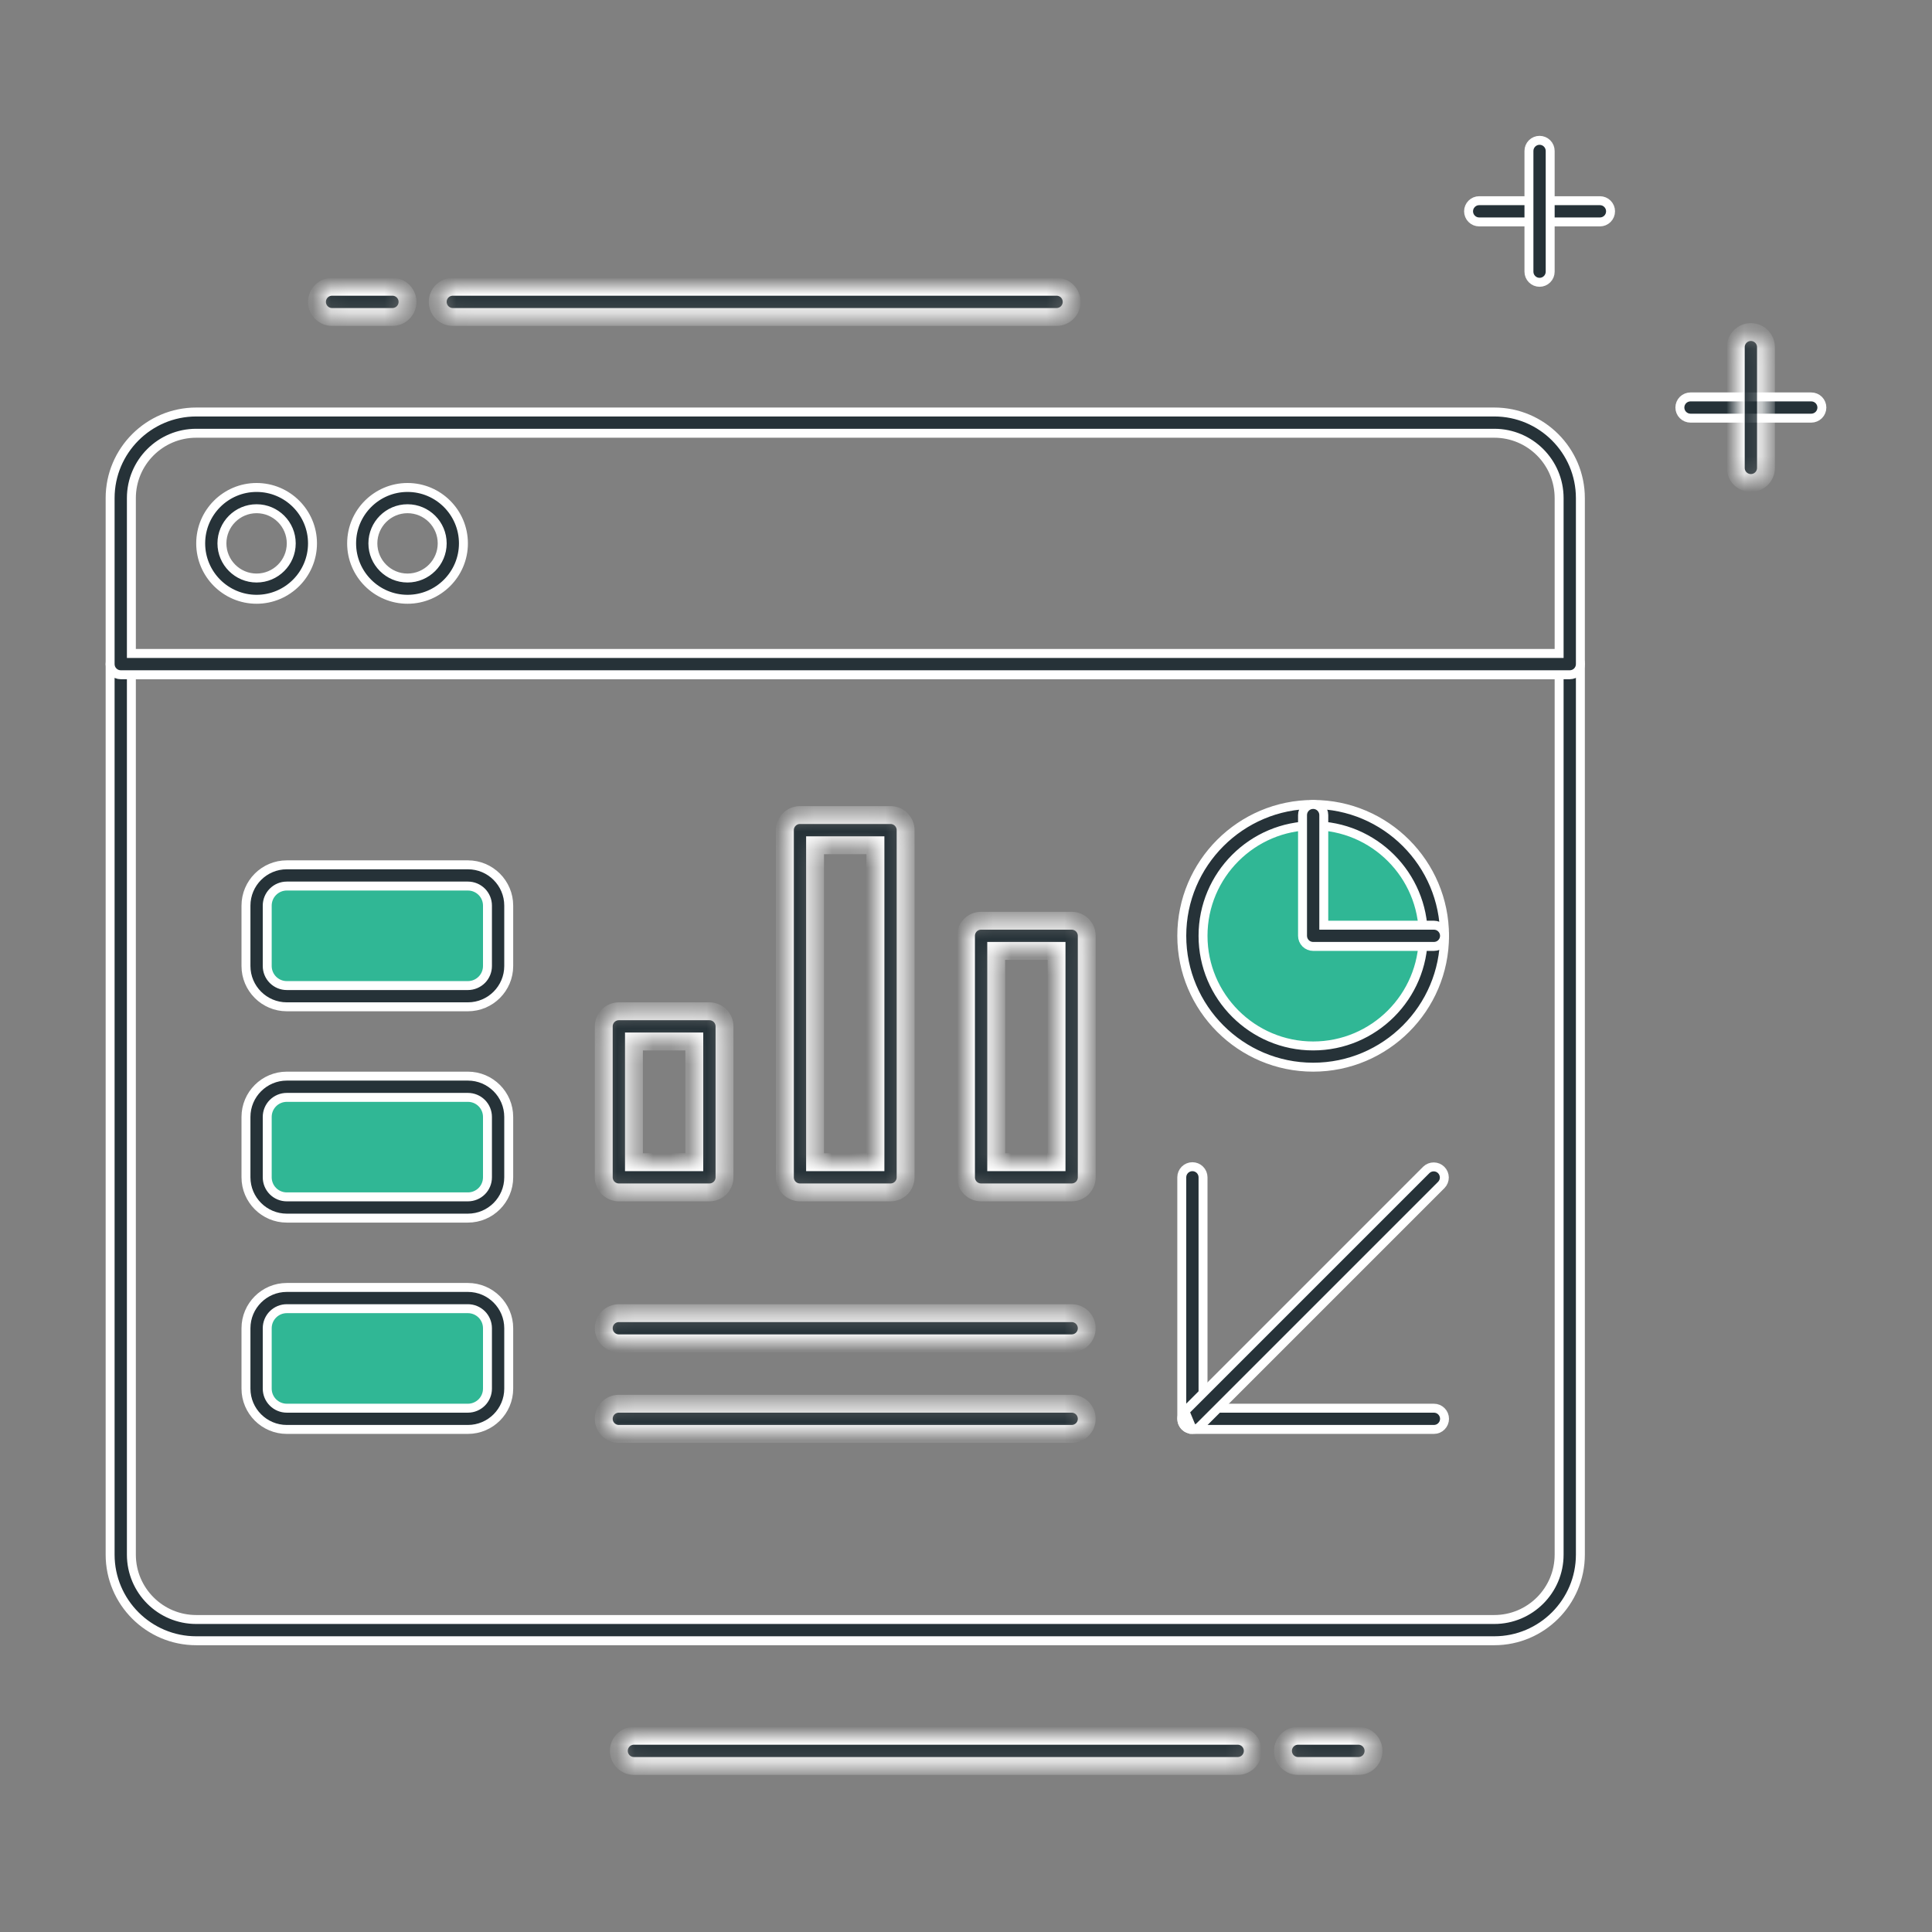 <svg width="108" height="108" viewBox="0 0 108 108" fill="none" xmlns="http://www.w3.org/2000/svg">
<rect x="0" y="0" width="108" height="108" fill="#808080" stroke="none"/>
<g clip-path="url(#clip0_5432_21531)">
<path d="M7.594 37.719H7.344V37.969V86.906C7.344 88.906 8.969 90.531 10.969 90.531H83.531C85.531 90.531 87.156 88.906 87.156 86.906V37.969V37.719H86.906H7.594ZM83.531 91.719H10.969C8.316 91.719 6.156 89.559 6.156 86.906V37.125C6.156 36.968 6.219 36.816 6.33 36.705C6.441 36.594 6.593 36.531 6.75 36.531H87.75C87.907 36.531 88.058 36.594 88.17 36.705C88.281 36.816 88.344 36.968 88.344 37.125V86.906C88.344 89.559 86.184 91.719 83.531 91.719Z" fill="#263238" stroke="white" stroke-width="0.5"/>
<path d="M7.344 36.281V36.531H7.594H86.906H87.156V36.281V27.844C87.156 25.844 85.531 24.219 83.531 24.219H10.969C8.969 24.219 7.344 25.844 7.344 27.844V36.281ZM87.75 37.719H6.75C6.593 37.719 6.441 37.656 6.33 37.545C6.219 37.434 6.156 37.282 6.156 37.125V27.844C6.156 25.191 8.316 23.031 10.969 23.031H83.531C86.184 23.031 88.344 25.191 88.344 27.844V37.125C88.344 37.282 88.281 37.434 88.17 37.545C88.058 37.656 87.907 37.719 87.75 37.719Z" fill="#263238" stroke="white" stroke-width="0.5"/>
<path d="M14.344 33.5C12.62 33.5 11.219 32.098 11.219 30.375C11.219 28.652 12.62 27.25 14.344 27.25C16.067 27.25 17.469 28.652 17.469 30.375C17.469 32.098 16.067 33.5 14.344 33.5ZM14.344 28.438C13.276 28.438 12.406 29.307 12.406 30.375C12.406 31.443 13.276 32.312 14.344 32.312C15.412 32.312 16.281 31.443 16.281 30.375C16.281 29.307 15.412 28.438 14.344 28.438ZM22.781 33.5C21.058 33.5 19.656 32.098 19.656 30.375C19.656 28.652 21.058 27.25 22.781 27.25C24.505 27.25 25.906 28.652 25.906 30.375C25.906 32.098 24.505 33.5 22.781 33.5ZM22.781 28.438C21.713 28.438 20.844 29.307 20.844 30.375C20.844 31.443 21.713 32.312 22.781 32.312C23.849 32.312 24.719 31.443 24.719 30.375C24.719 29.307 23.849 28.438 22.781 28.438ZM89.438 12.406H82.688C82.53 12.406 82.379 12.344 82.268 12.232C82.156 12.121 82.094 11.97 82.094 11.812C82.094 11.655 82.156 11.504 82.268 11.393C82.379 11.281 82.53 11.219 82.688 11.219H89.438C89.595 11.219 89.746 11.281 89.857 11.393C89.969 11.504 90.031 11.655 90.031 11.812C90.031 11.97 89.969 12.121 89.857 12.232C89.746 12.344 89.595 12.406 89.438 12.406Z" fill="#263238" stroke="white" stroke-width="0.5"/>
<path d="M86.062 15.781C85.905 15.781 85.754 15.719 85.643 15.607C85.531 15.496 85.469 15.345 85.469 15.188V8.438C85.469 8.28 85.531 8.129 85.643 8.018C85.754 7.906 85.905 7.844 86.062 7.844C86.22 7.844 86.371 7.906 86.482 8.018C86.594 8.129 86.656 8.28 86.656 8.438V15.188C86.656 15.345 86.594 15.496 86.482 15.607C86.371 15.719 86.22 15.781 86.062 15.781ZM101.25 23.375H94.5C94.343 23.375 94.192 23.312 94.08 23.201C93.969 23.09 93.906 22.939 93.906 22.781C93.906 22.624 93.969 22.473 94.08 22.361C94.192 22.25 94.343 22.188 94.5 22.188H101.25C101.407 22.188 101.558 22.25 101.67 22.361C101.781 22.473 101.844 22.624 101.844 22.781C101.844 22.939 101.781 23.09 101.67 23.201C101.558 23.312 101.407 23.375 101.25 23.375Z" fill="#263238" stroke="white" stroke-width="0.5"/>
<mask id="path-5-inside-1_5432_21531" fill="white">
<path d="M97.875 27C97.651 27 97.437 26.911 97.278 26.753C97.12 26.595 97.031 26.38 97.031 26.156V19.406C97.031 19.183 97.12 18.968 97.278 18.81C97.437 18.651 97.651 18.562 97.875 18.562C98.099 18.562 98.313 18.651 98.472 18.81C98.63 18.968 98.719 19.183 98.719 19.406V26.156C98.719 26.38 98.63 26.595 98.472 26.753C98.313 26.911 98.099 27 97.875 27ZM39.656 66.656H34.594C34.37 66.656 34.155 66.567 33.997 66.409C33.839 66.251 33.75 66.036 33.75 65.812V57.375C33.75 57.151 33.839 56.937 33.997 56.778C34.155 56.62 34.37 56.531 34.594 56.531H39.656C39.88 56.531 40.095 56.62 40.253 56.778C40.411 56.937 40.5 57.151 40.5 57.375V65.812C40.5 66.036 40.411 66.251 40.253 66.409C40.095 66.567 39.88 66.656 39.656 66.656ZM35.438 64.969H38.812V58.219H35.438V64.969ZM59.906 66.656H54.844C54.62 66.656 54.405 66.567 54.247 66.409C54.089 66.251 54 66.036 54 65.812V52.312C54 52.089 54.089 51.874 54.247 51.716C54.405 51.558 54.62 51.469 54.844 51.469H59.906C60.13 51.469 60.345 51.558 60.503 51.716C60.661 51.874 60.75 52.089 60.75 52.312V65.812C60.75 66.036 60.661 66.251 60.503 66.409C60.345 66.567 60.13 66.656 59.906 66.656ZM55.688 64.969H59.062V53.156H55.688V64.969ZM49.781 66.656H44.719C44.495 66.656 44.28 66.567 44.122 66.409C43.964 66.251 43.875 66.036 43.875 65.812V46.406C43.875 46.182 43.964 45.968 44.122 45.81C44.28 45.651 44.495 45.562 44.719 45.562H49.781C50.005 45.562 50.22 45.651 50.378 45.81C50.536 45.968 50.625 46.182 50.625 46.406V65.812C50.625 66.036 50.536 66.251 50.378 66.409C50.22 66.567 50.005 66.656 49.781 66.656ZM45.562 64.969H48.938V47.25H45.562V64.969ZM59.906 80.156H34.594C34.37 80.156 34.155 80.067 33.997 79.909C33.839 79.751 33.75 79.536 33.75 79.312C33.75 79.089 33.839 78.874 33.997 78.716C34.155 78.558 34.37 78.469 34.594 78.469H59.906C60.13 78.469 60.345 78.558 60.503 78.716C60.661 78.874 60.75 79.089 60.75 79.312C60.75 79.536 60.661 79.751 60.503 79.909C60.345 80.067 60.13 80.156 59.906 80.156ZM59.906 75.094H34.594C34.37 75.094 34.155 75.005 33.997 74.847C33.839 74.688 33.75 74.474 33.75 74.25C33.75 74.026 33.839 73.812 33.997 73.653C34.155 73.495 34.37 73.406 34.594 73.406H59.906C60.13 73.406 60.345 73.495 60.503 73.653C60.661 73.812 60.75 74.026 60.75 74.25C60.75 74.474 60.661 74.688 60.503 74.847C60.345 75.005 60.13 75.094 59.906 75.094ZM75.938 98.719H72.562C72.339 98.719 72.124 98.63 71.966 98.472C71.808 98.313 71.719 98.099 71.719 97.875C71.719 97.651 71.808 97.437 71.966 97.278C72.124 97.12 72.339 97.031 72.562 97.031H75.938C76.161 97.031 76.376 97.12 76.534 97.278C76.692 97.437 76.781 97.651 76.781 97.875C76.781 98.099 76.692 98.313 76.534 98.472C76.376 98.63 76.161 98.719 75.938 98.719ZM69.188 98.719H35.438C35.214 98.719 34.999 98.63 34.841 98.472C34.683 98.313 34.594 98.099 34.594 97.875C34.594 97.651 34.683 97.437 34.841 97.278C34.999 97.12 35.214 97.031 35.438 97.031H69.188C69.411 97.031 69.626 97.12 69.784 97.278C69.942 97.437 70.031 97.651 70.031 97.875C70.031 98.099 69.942 98.313 69.784 98.472C69.626 98.63 69.411 98.719 69.188 98.719ZM21.938 17.719H18.562C18.339 17.719 18.124 17.63 17.966 17.472C17.808 17.313 17.719 17.099 17.719 16.875C17.719 16.651 17.808 16.437 17.966 16.278C18.124 16.12 18.339 16.031 18.562 16.031H21.938C22.161 16.031 22.376 16.12 22.534 16.278C22.692 16.437 22.781 16.651 22.781 16.875C22.781 17.099 22.692 17.313 22.534 17.472C22.376 17.63 22.161 17.719 21.938 17.719ZM59.062 17.719H25.312C25.089 17.719 24.874 17.63 24.716 17.472C24.558 17.313 24.469 17.099 24.469 16.875C24.469 16.651 24.558 16.437 24.716 16.278C24.874 16.12 25.089 16.031 25.312 16.031H59.062C59.286 16.031 59.501 16.12 59.659 16.278C59.817 16.437 59.906 16.651 59.906 16.875C59.906 17.099 59.817 17.313 59.659 17.472C59.501 17.63 59.286 17.719 59.062 17.719Z"/>
</mask>
<path d="M97.875 27C97.651 27 97.437 26.911 97.278 26.753C97.12 26.595 97.031 26.38 97.031 26.156V19.406C97.031 19.183 97.12 18.968 97.278 18.81C97.437 18.651 97.651 18.562 97.875 18.562C98.099 18.562 98.313 18.651 98.472 18.81C98.63 18.968 98.719 19.183 98.719 19.406V26.156C98.719 26.38 98.63 26.595 98.472 26.753C98.313 26.911 98.099 27 97.875 27ZM39.656 66.656H34.594C34.37 66.656 34.155 66.567 33.997 66.409C33.839 66.251 33.75 66.036 33.75 65.812V57.375C33.75 57.151 33.839 56.937 33.997 56.778C34.155 56.62 34.37 56.531 34.594 56.531H39.656C39.88 56.531 40.095 56.62 40.253 56.778C40.411 56.937 40.5 57.151 40.5 57.375V65.812C40.5 66.036 40.411 66.251 40.253 66.409C40.095 66.567 39.88 66.656 39.656 66.656ZM35.438 64.969H38.812V58.219H35.438V64.969ZM59.906 66.656H54.844C54.62 66.656 54.405 66.567 54.247 66.409C54.089 66.251 54 66.036 54 65.812V52.312C54 52.089 54.089 51.874 54.247 51.716C54.405 51.558 54.62 51.469 54.844 51.469H59.906C60.13 51.469 60.345 51.558 60.503 51.716C60.661 51.874 60.75 52.089 60.75 52.312V65.812C60.75 66.036 60.661 66.251 60.503 66.409C60.345 66.567 60.13 66.656 59.906 66.656ZM55.688 64.969H59.062V53.156H55.688V64.969ZM49.781 66.656H44.719C44.495 66.656 44.28 66.567 44.122 66.409C43.964 66.251 43.875 66.036 43.875 65.812V46.406C43.875 46.182 43.964 45.968 44.122 45.81C44.28 45.651 44.495 45.562 44.719 45.562H49.781C50.005 45.562 50.22 45.651 50.378 45.81C50.536 45.968 50.625 46.182 50.625 46.406V65.812C50.625 66.036 50.536 66.251 50.378 66.409C50.22 66.567 50.005 66.656 49.781 66.656ZM45.562 64.969H48.938V47.25H45.562V64.969ZM59.906 80.156H34.594C34.37 80.156 34.155 80.067 33.997 79.909C33.839 79.751 33.75 79.536 33.75 79.312C33.75 79.089 33.839 78.874 33.997 78.716C34.155 78.558 34.37 78.469 34.594 78.469H59.906C60.13 78.469 60.345 78.558 60.503 78.716C60.661 78.874 60.75 79.089 60.75 79.312C60.75 79.536 60.661 79.751 60.503 79.909C60.345 80.067 60.13 80.156 59.906 80.156ZM59.906 75.094H34.594C34.37 75.094 34.155 75.005 33.997 74.847C33.839 74.688 33.75 74.474 33.75 74.25C33.75 74.026 33.839 73.812 33.997 73.653C34.155 73.495 34.37 73.406 34.594 73.406H59.906C60.13 73.406 60.345 73.495 60.503 73.653C60.661 73.812 60.75 74.026 60.75 74.25C60.75 74.474 60.661 74.688 60.503 74.847C60.345 75.005 60.13 75.094 59.906 75.094ZM75.938 98.719H72.562C72.339 98.719 72.124 98.63 71.966 98.472C71.808 98.313 71.719 98.099 71.719 97.875C71.719 97.651 71.808 97.437 71.966 97.278C72.124 97.12 72.339 97.031 72.562 97.031H75.938C76.161 97.031 76.376 97.12 76.534 97.278C76.692 97.437 76.781 97.651 76.781 97.875C76.781 98.099 76.692 98.313 76.534 98.472C76.376 98.63 76.161 98.719 75.938 98.719ZM69.188 98.719H35.438C35.214 98.719 34.999 98.63 34.841 98.472C34.683 98.313 34.594 98.099 34.594 97.875C34.594 97.651 34.683 97.437 34.841 97.278C34.999 97.12 35.214 97.031 35.438 97.031H69.188C69.411 97.031 69.626 97.12 69.784 97.278C69.942 97.437 70.031 97.651 70.031 97.875C70.031 98.099 69.942 98.313 69.784 98.472C69.626 98.63 69.411 98.719 69.188 98.719ZM21.938 17.719H18.562C18.339 17.719 18.124 17.63 17.966 17.472C17.808 17.313 17.719 17.099 17.719 16.875C17.719 16.651 17.808 16.437 17.966 16.278C18.124 16.12 18.339 16.031 18.562 16.031H21.938C22.161 16.031 22.376 16.12 22.534 16.278C22.692 16.437 22.781 16.651 22.781 16.875C22.781 17.099 22.692 17.313 22.534 17.472C22.376 17.63 22.161 17.719 21.938 17.719ZM59.062 17.719H25.312C25.089 17.719 24.874 17.63 24.716 17.472C24.558 17.313 24.469 17.099 24.469 16.875C24.469 16.651 24.558 16.437 24.716 16.278C24.874 16.12 25.089 16.031 25.312 16.031H59.062C59.286 16.031 59.501 16.12 59.659 16.278C59.817 16.437 59.906 16.651 59.906 16.875C59.906 17.099 59.817 17.313 59.659 17.472C59.501 17.63 59.286 17.719 59.062 17.719Z" fill="#263238" stroke="white" mask="url(#path-5-inside-1_5432_21531)"/>
<path d="M26.156 55.688H16.031C15.584 55.688 15.155 55.51 14.838 55.193C14.521 54.877 14.344 54.448 14.344 54V50.625C14.344 50.177 14.521 49.748 14.838 49.432C15.155 49.115 15.584 48.938 16.031 48.938H26.156C26.604 48.938 27.033 49.115 27.349 49.432C27.666 49.748 27.844 50.177 27.844 50.625V54C27.844 54.448 27.666 54.877 27.349 55.193C27.033 55.51 26.604 55.688 26.156 55.688Z" fill="#30B795"/>
<path d="M26.156 56.281H16.031C14.774 56.281 13.75 55.258 13.75 54V50.625C13.75 49.367 14.774 48.344 16.031 48.344H26.156C27.414 48.344 28.438 49.367 28.438 50.625V54C28.438 55.258 27.414 56.281 26.156 56.281ZM16.031 49.531C15.741 49.531 15.463 49.647 15.258 49.852C15.053 50.057 14.938 50.335 14.938 50.625V54C14.938 54.29 15.053 54.568 15.258 54.773C15.463 54.978 15.741 55.094 16.031 55.094H26.156C26.446 55.094 26.724 54.978 26.93 54.773C27.135 54.568 27.25 54.29 27.25 54V50.625C27.25 50.335 27.135 50.057 26.93 49.852C26.724 49.647 26.446 49.531 26.156 49.531H16.031Z" fill="#263238" stroke="white" stroke-width="0.5"/>
<path d="M26.156 67.5H16.031C15.584 67.5 15.155 67.322 14.838 67.006C14.521 66.689 14.344 66.26 14.344 65.812V62.438C14.344 61.99 14.521 61.561 14.838 61.244C15.155 60.928 15.584 60.75 16.031 60.75H26.156C26.604 60.75 27.033 60.928 27.349 61.244C27.666 61.561 27.844 61.99 27.844 62.438V65.812C27.844 66.26 27.666 66.689 27.349 67.006C27.033 67.322 26.604 67.5 26.156 67.5Z" fill="#30B795"/>
<path d="M26.156 68.094H16.031C14.774 68.094 13.75 67.07 13.75 65.812V62.438C13.75 61.18 14.774 60.156 16.031 60.156H26.156C27.414 60.156 28.438 61.18 28.438 62.438V65.812C28.438 67.07 27.414 68.094 26.156 68.094ZM16.031 61.344C15.741 61.344 15.463 61.459 15.258 61.664C15.053 61.869 14.938 62.147 14.938 62.438V65.812C14.938 66.103 15.053 66.381 15.258 66.586C15.463 66.791 15.741 66.906 16.031 66.906H26.156C26.446 66.906 26.724 66.791 26.93 66.586C27.135 66.381 27.25 66.103 27.25 65.812V62.438C27.25 62.147 27.135 61.869 26.93 61.664C26.724 61.459 26.446 61.344 26.156 61.344H16.031Z" fill="#263238" stroke="white" stroke-width="0.5"/>
<path d="M26.156 79.312H16.031C15.584 79.312 15.155 79.135 14.838 78.818C14.521 78.502 14.344 78.073 14.344 77.625V74.25C14.344 73.802 14.521 73.373 14.838 73.057C15.155 72.74 15.584 72.562 16.031 72.562H26.156C26.604 72.562 27.033 72.74 27.349 73.057C27.666 73.373 27.844 73.802 27.844 74.25V77.625C27.844 78.073 27.666 78.502 27.349 78.818C27.033 79.135 26.604 79.312 26.156 79.312Z" fill="#30B795"/>
<path d="M26.156 79.906H16.031C14.774 79.906 13.75 78.882 13.75 77.625V74.25C13.75 72.993 14.774 71.969 16.031 71.969H26.156C27.414 71.969 28.438 72.993 28.438 74.25V77.625C28.438 78.882 27.414 79.906 26.156 79.906ZM16.031 73.156C15.741 73.156 15.463 73.272 15.258 73.477C15.053 73.682 14.938 73.96 14.938 74.25V77.625C14.938 77.915 15.053 78.193 15.258 78.398C15.463 78.603 15.741 78.719 16.031 78.719H26.156C26.446 78.719 26.724 78.603 26.93 78.398C27.135 78.193 27.25 77.915 27.25 77.625V74.25C27.25 73.96 27.135 73.682 26.93 73.477C26.724 73.272 26.446 73.156 26.156 73.156H16.031Z" fill="#263238" stroke="white" stroke-width="0.5"/>
<path d="M73.406 59.062C77.134 59.062 80.156 56.04 80.156 52.312C80.156 48.585 77.134 45.562 73.406 45.562C69.678 45.562 66.656 48.585 66.656 52.312C66.656 56.04 69.678 59.062 73.406 59.062Z" fill="#30B795"/>
<path d="M73.406 59.656C69.358 59.656 66.062 56.361 66.062 52.312C66.062 48.264 69.358 44.969 73.406 44.969C77.455 44.969 80.75 48.264 80.75 52.312C80.75 56.361 77.455 59.656 73.406 59.656ZM73.406 46.156C70.011 46.156 67.25 48.918 67.25 52.312C67.25 55.707 70.011 58.469 73.406 58.469C76.801 58.469 79.562 55.707 79.562 52.312C79.562 48.918 76.801 46.156 73.406 46.156Z" fill="#263238" stroke="white" stroke-width="0.5"/>
<path d="M74 51.469V51.719H74.25H80.156C80.314 51.719 80.465 51.781 80.576 51.893C80.687 52.004 80.75 52.155 80.75 52.312C80.75 52.47 80.687 52.621 80.576 52.732C80.465 52.844 80.314 52.906 80.156 52.906H73.406C73.249 52.906 73.098 52.844 72.986 52.732C72.875 52.621 72.812 52.47 72.812 52.312V45.562C72.812 45.405 72.875 45.254 72.986 45.143C73.098 45.031 73.249 44.969 73.406 44.969C73.564 44.969 73.715 45.031 73.826 45.143C73.937 45.254 74 45.405 74 45.562V51.469ZM67.25 78.469V78.719H67.5H80.156C80.314 78.719 80.465 78.781 80.576 78.893C80.687 79.004 80.75 79.155 80.75 79.312C80.75 79.47 80.687 79.621 80.576 79.732C80.465 79.844 80.314 79.906 80.156 79.906H66.656C66.499 79.906 66.348 79.844 66.236 79.732C66.125 79.621 66.062 79.47 66.062 79.312V65.812C66.062 65.655 66.125 65.504 66.236 65.393C66.348 65.281 66.499 65.219 66.656 65.219C66.814 65.219 66.965 65.281 67.076 65.393C67.187 65.504 67.25 65.655 67.25 65.812V78.469Z" fill="#263238" stroke="white" stroke-width="0.5"/>
<path d="M66.656 79.906H66.656C66.734 79.906 66.811 79.891 66.883 79.861C66.955 79.832 67.02 79.788 67.075 79.733L67.075 79.733L80.573 66.235C80.681 66.123 80.74 65.974 80.739 65.819C80.737 65.663 80.675 65.514 80.565 65.404C80.455 65.294 80.306 65.231 80.15 65.23C79.995 65.229 79.846 65.288 79.734 65.395L66.236 78.893L66.656 79.906ZM66.656 79.906C66.539 79.906 66.424 79.871 66.326 79.806M66.656 79.906L66.326 79.806M66.326 79.806C66.229 79.741 66.153 79.648 66.108 79.54M66.326 79.806L66.108 79.54M66.108 79.54C66.063 79.432 66.051 79.312 66.074 79.197M66.108 79.54L66.074 79.197M66.074 79.197C66.097 79.082 66.153 78.977 66.236 78.894L66.074 79.197Z" fill="#263238" stroke="white" stroke-width="0.5"/>
</g>
<defs>
<clipPath id="clip0_5432_21531">
<rect width="108" height="108" fill="white"/>
</clipPath>
</defs>
</svg>
